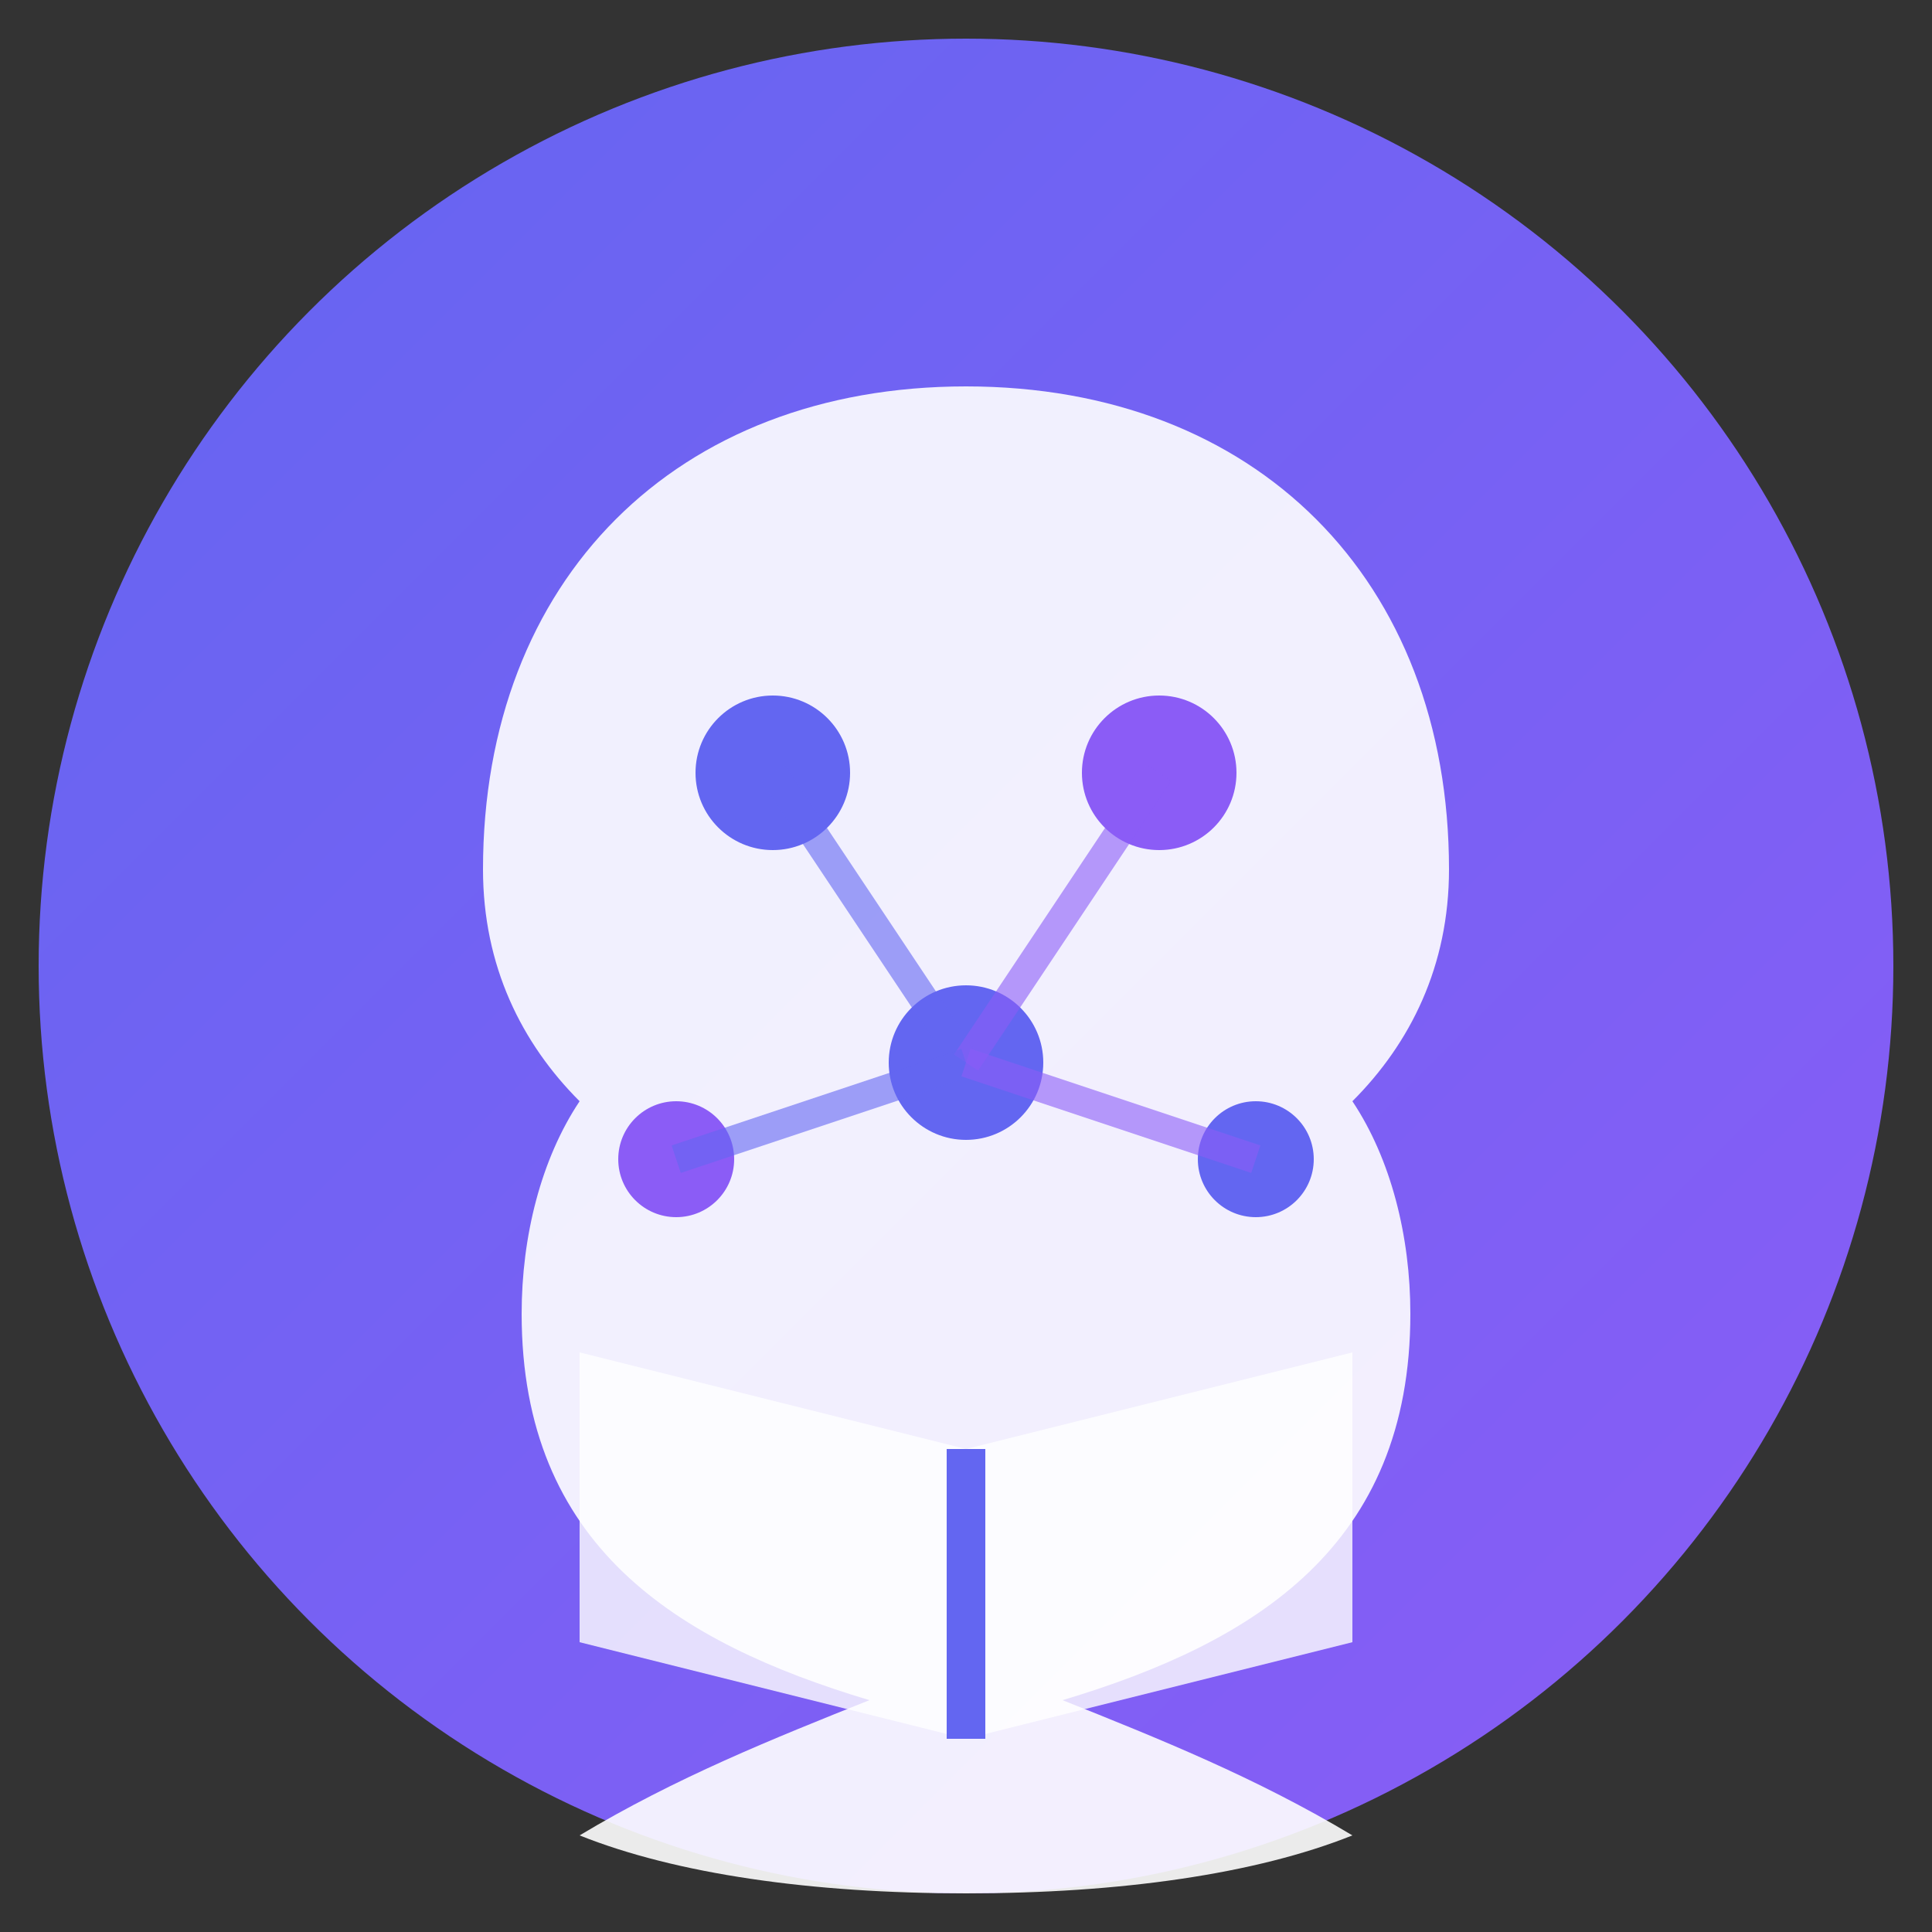 <svg width="100" height="100" viewBox="0 0 100 100" fill="none" xmlns="http://www.w3.org/2000/svg">
  <rect x="0" y="0" width="100" height="100" fill="#333333" stroke="none"/>
  <!-- Background circle -->
  <circle cx="50" cy="50" r="48" fill="url(#gradient)" />
  
  <!-- Gradient definition -->
  <defs>
    <linearGradient id="gradient" x1="0%" y1="0%" x2="100%" y2="100%">
      <stop offset="0%" style="stop-color:#6366f1;stop-opacity:1" />
      <stop offset="100%" style="stop-color:#8b5cf6;stop-opacity:1" />
    </linearGradient>
  </defs>
  
  <!-- AI Brain/Neural Network Icon -->
  <g>
    <!-- Main brain shape -->
    <path
      d="M50 20C35 20 25 30 25 45C25 50 27 54 30 57C28 60 27 64 27 68C27 80 35 85 45 88C40 90 35 92 30 95C35 97 42 98 50 98C58 98 65 97 70 95C65 92 60 90 55 88C65 85 73 80 73 68C73 64 72 60 70 57C73 54 75 50 75 45C75 30 65 20 50 20Z"
      fill="white"
      opacity="0.9"
    />
    <!-- Neural network nodes -->
    <circle cx="40" cy="40" r="4" fill="#6366f1" />
    <circle cx="60" cy="40" r="4" fill="#8b5cf6" />
    <circle cx="50" cy="55" r="4" fill="#6366f1" />
    <circle cx="35" cy="60" r="3" fill="#8b5cf6" />
    <circle cx="65" cy="60" r="3" fill="#6366f1" />
    <!-- Connection lines -->
    <line x1="40" y1="40" x2="50" y2="55" stroke="#6366f1" stroke-width="1.5" opacity="0.6" />
    <line x1="60" y1="40" x2="50" y2="55" stroke="#8b5cf6" stroke-width="1.5" opacity="0.6" />
    <line x1="50" y1="55" x2="35" y2="60" stroke="#6366f1" stroke-width="1.5" opacity="0.6" />
    <line x1="50" y1="55" x2="65" y2="60" stroke="#8b5cf6" stroke-width="1.5" opacity="0.6" />
    <!-- Book/Education symbol -->
    <path
      d="M30 70L50 75L70 70V85L50 90L30 85V70Z"
      fill="white"
      opacity="0.8"
    />
    <line x1="50" y1="75" x2="50" y2="90" stroke="#6366f1" stroke-width="2" />
  </g>
</svg>


